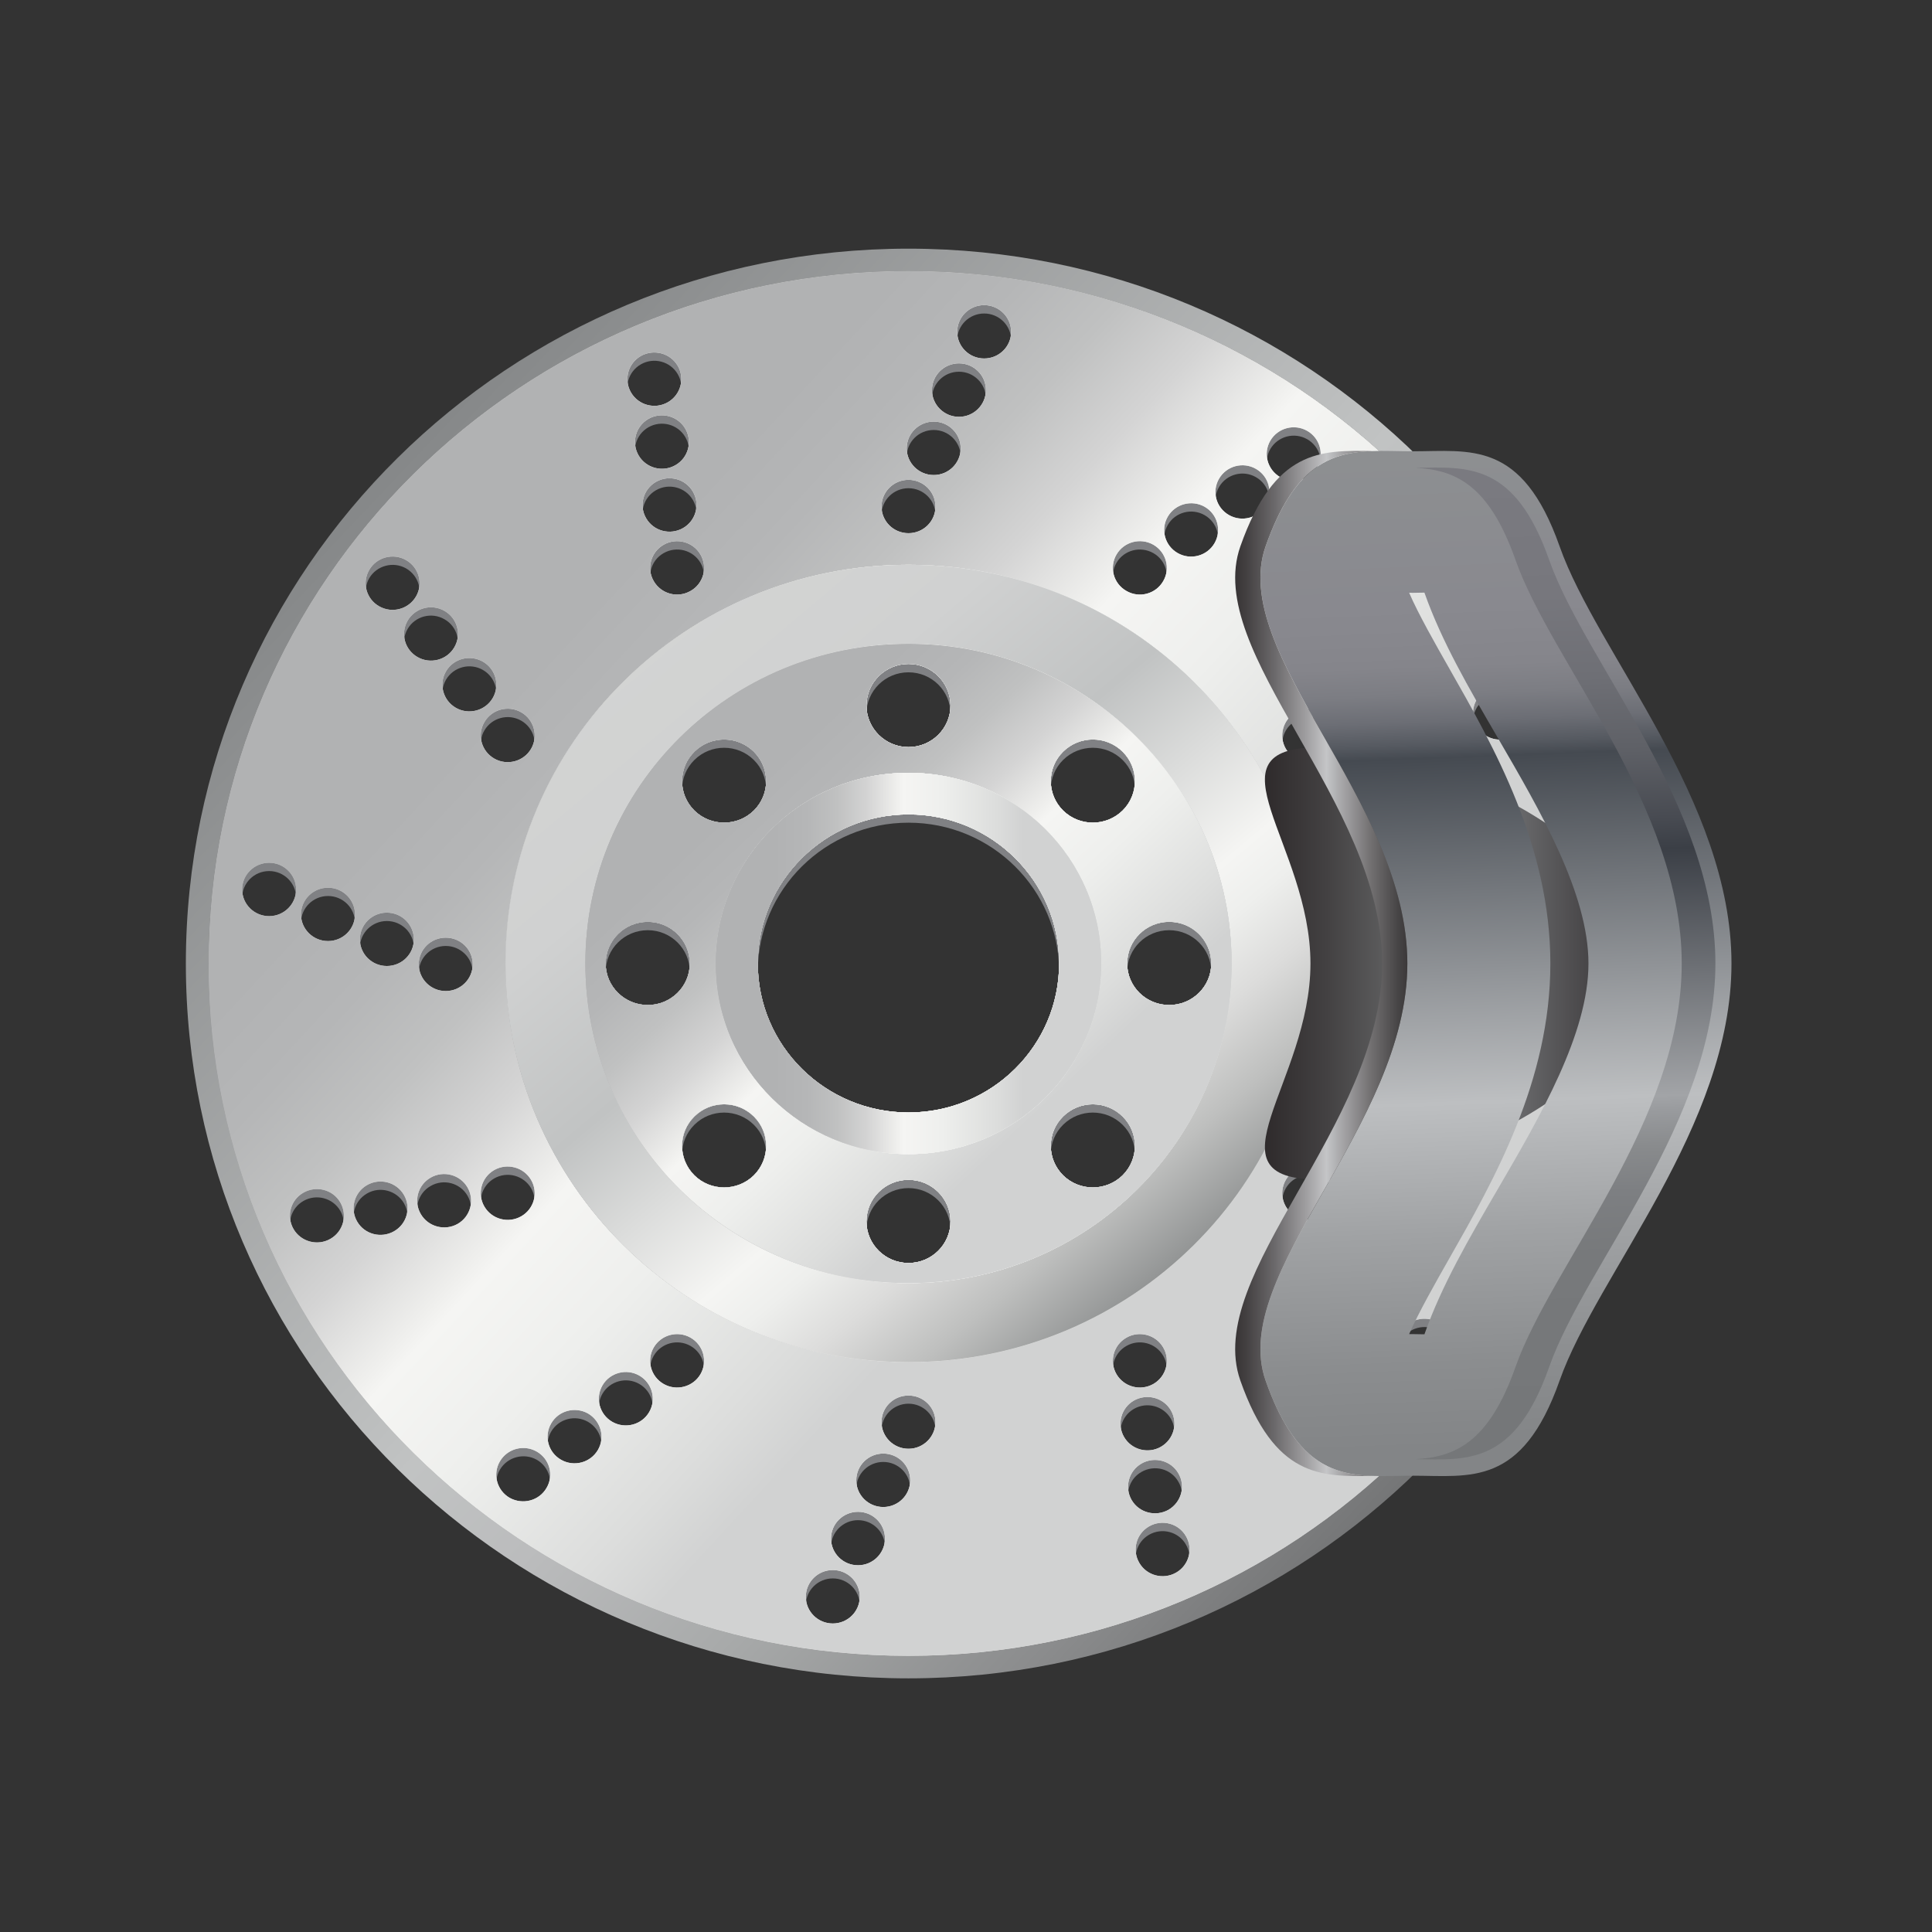 <?xml version="1.0" encoding="UTF-8"?>
<svg xmlns="http://www.w3.org/2000/svg" xmlns:xlink="http://www.w3.org/1999/xlink" height="100px" id="Layer_1" version="1.1" viewBox="0 0 100 100" width="100px" xml:space="preserve">
  <rect x="0" y="0" width="100" height="100" fill="#333333" stroke="none"/>
  <g>
    <g>
      <g>
        <g>
          <path d="M47.023,14.461c-20.009,0-36.224,16.048-36.224,35.838c0,19.796,16.215,35.839,36.224,35.839      c20.004,0,36.223-16.043,36.223-35.839C83.246,30.509,67.027,14.461,47.023,14.461z M73.65,36.522      c0.668-0.382,1.523-0.155,1.908,0.506s0.158,1.507-0.512,1.89c-0.668,0.377-1.521,0.154-1.906-0.506      C72.754,37.751,72.984,36.904,73.65,36.522z M70.359,36.915c0.668-0.382,1.52-0.155,1.908,0.501      c0.383,0.66,0.156,1.507-0.512,1.889s-1.521,0.154-1.904-0.506C69.461,38.139,69.691,37.297,70.359,36.915z M70.975,48.963      c0.771,0,1.395,0.619,1.395,1.383c0,0.759-0.623,1.379-1.395,1.379s-1.398-0.62-1.398-1.379      C69.576,49.582,70.203,48.963,70.975,48.963z M68.975,37.808c0.383,0.661,0.154,1.503-0.512,1.884      c-0.668,0.383-1.521,0.155-1.908-0.506c-0.383-0.655-0.156-1.502,0.514-1.884C67.732,36.92,68.59,37.146,68.975,37.808z       M65.752,23.241c0.389-0.661,1.24-0.888,1.91-0.506c0.666,0.382,0.895,1.224,0.512,1.884c-0.389,0.661-1.244,0.889-1.908,0.506      C65.598,24.743,65.367,23.902,65.752,23.241z M63.1,25.203c0.387-0.661,1.238-0.889,1.906-0.506      c0.67,0.381,0.896,1.229,0.512,1.889c-0.389,0.66-1.242,0.888-1.908,0.506C62.941,26.71,62.711,25.863,63.1,25.203z       M60.445,27.17c0.383-0.661,1.238-0.889,1.906-0.506c0.668,0.381,0.896,1.223,0.51,1.883c-0.385,0.661-1.238,0.889-1.906,0.506      C60.287,28.672,60.059,27.83,60.445,27.17z M57.789,29.131c0.387-0.66,1.238-0.883,1.91-0.501      c0.664,0.377,0.893,1.224,0.508,1.884c-0.385,0.661-1.238,0.889-1.906,0.506C57.633,30.639,57.402,29.797,57.789,29.131z       M50.941,16.227c0.768,0,1.395,0.619,1.395,1.378c0,0.764-0.627,1.384-1.395,1.384c-0.772,0-1.396-0.62-1.396-1.384      C49.544,16.846,50.168,16.227,50.941,16.227z M49.636,19.24c0.771,0,1.394,0.62,1.394,1.379c0,0.764-0.623,1.383-1.394,1.383      c-0.772,0-1.398-0.619-1.398-1.383C48.238,19.86,48.863,19.24,49.636,19.24z M48.329,22.256c0.771,0,1.396,0.619,1.396,1.377      c0,0.765-0.625,1.384-1.396,1.384c-0.771,0-1.398-0.619-1.398-1.384C46.931,22.875,47.558,22.256,48.329,22.256z M47.023,25.27      c0.77,0,1.396,0.619,1.396,1.379c0,0.764-0.626,1.383-1.396,1.383c-0.771,0-1.396-0.619-1.396-1.383      C45.627,25.889,46.251,25.27,47.023,25.27z M36.257,29.131c0.384,0.666,0.155,1.508-0.511,1.889      c-0.668,0.383-1.522,0.155-1.908-0.506c-0.384-0.66-0.156-1.507,0.512-1.884C35.016,28.248,35.871,28.471,36.257,29.131z       M35.863,25.879c0.387,0.66,0.157,1.502-0.51,1.884c-0.668,0.382-1.523,0.155-1.907-0.506c-0.387-0.661-0.158-1.502,0.51-1.884      C34.625,24.991,35.478,25.219,35.863,25.879z M35.47,22.621c0.386,0.661,0.158,1.503-0.51,1.885      c-0.667,0.382-1.521,0.154-1.906-0.506c-0.385-0.66-0.159-1.502,0.509-1.885C34.231,21.734,35.086,21.961,35.47,22.621z       M33.171,18.859c0.667-0.383,1.522-0.155,1.908,0.506c0.385,0.66,0.154,1.502-0.512,1.883c-0.668,0.383-1.522,0.155-1.906-0.506      C32.275,20.082,32.504,19.24,33.171,18.859z M26.978,37.302c0.668,0.382,0.896,1.229,0.512,1.884      c-0.386,0.661-1.241,0.889-1.907,0.506c-0.669-0.381-0.897-1.223-0.511-1.884S26.31,36.92,26.978,37.302z M24.993,34.675      c0.666,0.382,0.896,1.229,0.511,1.884c-0.387,0.666-1.242,0.888-1.908,0.506c-0.667-0.377-0.896-1.223-0.51-1.884      C23.471,34.52,24.324,34.293,24.993,34.675z M23.006,32.053c0.668,0.377,0.897,1.223,0.51,1.884      c-0.383,0.661-1.239,0.888-1.905,0.506c-0.668-0.382-0.896-1.229-0.512-1.89C21.483,31.893,22.339,31.665,23.006,32.053z       M19.113,29.926c0.386-0.656,1.24-0.883,1.906-0.506c0.669,0.387,0.898,1.229,0.512,1.889c-0.386,0.661-1.24,0.889-1.907,0.506      C18.957,31.434,18.728,30.586,19.113,29.926z M13.93,47.848c-0.772,0-1.396-0.619-1.396-1.379c0-0.764,0.624-1.383,1.396-1.383      c0.769,0,1.396,0.619,1.396,1.383C15.327,47.229,14.699,47.848,13.93,47.848z M17.102,64.552      c-0.667,0.382-1.522,0.154-1.908-0.506c-0.383-0.661-0.157-1.503,0.512-1.885c0.668-0.382,1.521-0.154,1.905,0.506      C17.998,63.328,17.769,64.169,17.102,64.552z M16.978,49.139c-0.771,0-1.398-0.615-1.398-1.379s0.626-1.383,1.398-1.383      c0.771,0,1.396,0.619,1.396,1.383S17.749,49.139,16.978,49.139z M20.395,64.164c-0.669,0.382-1.523,0.155-1.907-0.506      c-0.385-0.66-0.156-1.502,0.51-1.884c0.667-0.388,1.521-0.155,1.908,0.501C21.292,62.94,21.063,63.782,20.395,64.164z       M20.023,50.434c-0.77,0-1.395-0.619-1.395-1.378c0-0.765,0.625-1.384,1.395-1.384c0.772,0,1.398,0.619,1.398,1.384      C21.421,49.814,20.795,50.434,20.023,50.434z M23.687,63.777c-0.67,0.382-1.524,0.154-1.908-0.506      c-0.385-0.661-0.156-1.508,0.512-1.885c0.666-0.387,1.521-0.159,1.906,0.501C24.581,62.549,24.354,63.396,23.687,63.777z       M23.071,51.725c-0.772,0-1.396-0.62-1.396-1.379c0-0.764,0.625-1.383,1.396-1.383c0.771,0,1.396,0.619,1.396,1.383      C24.467,51.104,23.842,51.725,23.071,51.725z M25.071,62.884c-0.386-0.66-0.158-1.507,0.511-1.889      c0.667-0.382,1.521-0.155,1.907,0.506c0.384,0.66,0.157,1.502-0.512,1.884S25.457,63.54,25.071,62.884z M28.291,77.445      c-0.385,0.661-1.238,0.888-1.908,0.506c-0.666-0.382-0.895-1.218-0.508-1.879c0.386-0.66,1.239-0.888,1.907-0.516      C28.449,75.938,28.677,76.785,28.291,77.445z M30.947,75.484c-0.387,0.66-1.239,0.888-1.907,0.506      c-0.668-0.382-0.896-1.229-0.512-1.89c0.385-0.66,1.24-0.888,1.907-0.506S31.332,74.823,30.947,75.484z M33.601,73.522      c-0.384,0.661-1.24,0.888-1.908,0.506c-0.666-0.382-0.895-1.229-0.51-1.889c0.387-0.661,1.24-0.889,1.907-0.506      C33.757,72.016,33.986,72.862,33.601,73.522z M36.257,71.551c-0.386,0.661-1.241,0.888-1.908,0.506      c-0.667-0.382-0.896-1.224-0.512-1.884c0.386-0.661,1.24-0.888,1.908-0.506C36.412,70.049,36.641,70.89,36.257,71.551z       M43.105,84.466c-0.771,0-1.396-0.619-1.396-1.384c0-0.764,0.625-1.383,1.396-1.383c0.771,0,1.396,0.619,1.396,1.383      C44.501,83.847,43.876,84.466,43.105,84.466z M44.41,81.451c-0.771,0-1.396-0.619-1.396-1.384c0-0.764,0.625-1.383,1.396-1.383      s1.396,0.619,1.396,1.383C45.806,80.832,45.181,81.451,44.41,81.451z M45.717,78.437c-0.771,0-1.397-0.619-1.397-1.383      c0-0.765,0.626-1.384,1.397-1.384c0.772,0,1.396,0.619,1.396,1.384C47.113,77.817,46.489,78.437,45.717,78.437z M47.023,75.422      c-0.771,0-1.396-0.619-1.396-1.383c0-0.765,0.624-1.384,1.396-1.384c0.77,0,1.396,0.619,1.396,1.384      C48.419,74.803,47.793,75.422,47.023,75.422z M57.789,71.551c-0.387-0.661-0.156-1.502,0.512-1.884s1.521-0.155,1.906,0.506      c0.385,0.66,0.156,1.502-0.508,1.884C59.027,72.438,58.176,72.212,57.789,71.551z M58.182,74.813      c-0.385-0.661-0.156-1.508,0.512-1.89c0.666-0.382,1.521-0.155,1.908,0.506c0.383,0.661,0.154,1.507-0.514,1.89      C59.422,75.701,58.566,75.474,58.182,74.813z M58.574,78.065c-0.385-0.661-0.154-1.508,0.51-1.879      c0.668-0.383,1.525-0.166,1.908,0.506c0.387,0.65,0.156,1.507-0.512,1.879C59.814,78.953,58.959,78.726,58.574,78.065z       M60.875,81.833c-0.67,0.382-1.523,0.155-1.906-0.506c-0.387-0.66-0.16-1.507,0.508-1.889c0.672-0.383,1.523-0.155,1.906,0.506      C61.771,80.604,61.541,81.451,60.875,81.833z M47.023,70.932c-11.521,0-20.858-9.234-20.858-20.633      c0-11.396,9.338-20.637,20.858-20.637c11.52,0,20.858,9.24,20.858,20.637C67.881,61.697,58.543,70.932,47.023,70.932z       M67.068,63.385c-0.67-0.382-0.896-1.224-0.514-1.884c0.387-0.661,1.24-0.888,1.908-0.506c0.666,0.382,0.895,1.229,0.512,1.889      C68.59,63.54,67.732,63.767,67.068,63.385z M69.053,66.012c-0.668-0.376-0.896-1.229-0.51-1.884      c0.385-0.66,1.236-0.888,1.904-0.506c0.672,0.382,0.898,1.224,0.514,1.89C70.574,66.167,69.721,66.395,69.053,66.012z       M71.037,68.64c-0.666-0.382-0.893-1.224-0.51-1.884c0.385-0.666,1.24-0.889,1.906-0.506c0.67,0.376,0.896,1.223,0.51,1.884      C72.561,68.794,71.707,69.021,71.037,68.64z M74.932,70.761c-0.385,0.666-1.238,0.883-1.906,0.512      c-0.67-0.393-0.896-1.234-0.51-1.89c0.385-0.661,1.236-0.893,1.908-0.511C75.09,69.254,75.318,70.101,74.932,70.761z       M74.021,53.015c-0.771,0-1.396-0.614-1.396-1.378s0.625-1.384,1.396-1.384s1.396,0.62,1.396,1.384S74.793,53.015,74.021,53.015      z M77.068,54.311c-0.77,0-1.396-0.62-1.396-1.384s0.627-1.378,1.396-1.378c0.771,0,1.395,0.614,1.395,1.378      S77.84,54.311,77.068,54.311z M78.34,38.53c-0.67,0.377-1.523,0.149-1.908-0.511c-0.385-0.656-0.156-1.502,0.514-1.885      c0.666-0.381,1.518-0.154,1.904,0.506C79.238,37.302,79.006,38.144,78.34,38.53z M80.117,55.601      c-0.771,0-1.396-0.619-1.396-1.378c0-0.764,0.625-1.384,1.396-1.384c0.77,0,1.393,0.62,1.393,1.384      C81.51,54.981,80.887,55.601,80.117,55.601z" fill="#808184"></path>
          <path d="M47.023,33.756c-9.237,0-16.724,7.407-16.724,16.543c0,9.137,7.487,16.544,16.724,16.544      s16.723-7.407,16.723-16.544C63.746,41.163,56.26,33.756,47.023,33.756z M55.025,39.336c0.852-0.842,2.227-0.842,3.08,0      c0.85,0.842,0.85,2.204,0,3.045c-0.854,0.842-2.229,0.842-3.08,0C54.176,41.54,54.176,40.178,55.025,39.336z M47.023,34.799      c1.202,0,2.175,0.96,2.175,2.152c0,1.188-0.974,2.152-2.175,2.152s-2.176-0.965-2.176-2.152      C44.847,35.759,45.821,34.799,47.023,34.799z M35.941,39.336c0.849-0.842,2.227-0.842,3.078,0c0.849,0.842,0.849,2.204,0,3.045      c-0.851,0.842-2.229,0.842-3.078,0C35.09,41.54,35.09,40.178,35.941,39.336z M33.529,52.452c-1.203,0-2.179-0.966-2.179-2.153      c0-1.187,0.976-2.152,2.179-2.152c1.2,0,2.174,0.966,2.174,2.152C35.703,51.486,34.729,52.452,33.529,52.452z M39.019,61.264      c-0.851,0.841-2.229,0.841-3.078,0c-0.851-0.842-0.851-2.204,0-3.046c0.849-0.842,2.227-0.842,3.078,0      C39.868,59.06,39.868,60.422,39.019,61.264z M47.023,65.806c-1.202,0-2.176-0.965-2.176-2.152c0-1.192,0.975-2.158,2.176-2.158      s2.175,0.966,2.175,2.158C49.198,64.841,48.225,65.806,47.023,65.806z M47.023,60.169c-5.511,0-9.976-4.419-9.976-9.87      c0-5.45,4.465-9.869,9.976-9.869c5.508,0,9.975,4.419,9.975,9.869C56.998,55.75,52.531,60.169,47.023,60.169z M58.105,61.264      c-0.854,0.841-2.229,0.841-3.08,0c-0.85-0.842-0.85-2.204,0-3.046c0.852-0.842,2.227-0.842,3.08,0      C58.955,59.06,58.955,60.422,58.105,61.264z M60.518,52.452c-1.203,0-2.176-0.966-2.176-2.153c0-1.187,0.973-2.152,2.176-2.152      c1.201,0,2.176,0.966,2.176,2.152C62.693,51.486,61.719,52.452,60.518,52.452z" fill="#808184"></path>
          <path d="M47.023,40.43c-5.511,0-9.976,4.419-9.976,9.869c0,5.451,4.465,9.87,9.976,9.87      c5.508,0,9.975-4.419,9.975-9.87C56.998,44.849,52.531,40.43,47.023,40.43z M47.023,58.017c-4.308,0-7.799-3.459-7.799-7.718      c0-4.258,3.491-7.717,7.799-7.717c4.307,0,7.797,3.459,7.797,7.717C54.82,54.558,51.33,58.017,47.023,58.017z" fill="#808184"></path>
        </g>
        <linearGradient gradientUnits="userSpaceOnUse" id="SVGID_1_" x1="19.477" x2="74.92" y1="23.832" y2="76.243">
          <stop offset="0.006" style="stop-color:#858788"></stop>
          <stop offset="0.486" style="stop-color:#C1C3C3"></stop>
          <stop offset="0.584" style="stop-color:#BBBCBD"></stop>
          <stop offset="0.723" style="stop-color:#A8AAAA"></stop>
          <stop offset="0.884" style="stop-color:#8B8C8D"></stop>
          <stop offset="1" style="stop-color:#717273"></stop>
        </linearGradient>
        <path d="M47.023,12.871c-20.659,0-37.403,16.559-37.403,37c0,20.436,16.744,37,37.403,37     c20.655,0,37.401-16.564,37.401-37C84.424,29.43,67.678,12.871,47.023,12.871z M47.023,85.704     c-20.009,0-36.224-16.043-36.224-35.833c0-19.796,16.215-35.839,36.224-35.839c20.004,0,36.223,16.043,36.223,35.839     C83.246,69.661,67.027,85.704,47.023,85.704z" fill="url(#SVGID_1_)"></path>
        <linearGradient gradientUnits="userSpaceOnUse" id="SVGID_2_" x1="9.618" x2="84.419" y1="49.868" y2="49.868">
          <stop offset="0" style="stop-color:#B1B2B3"></stop>
          <stop offset="0.114" style="stop-color:#CBCBCB"></stop>
          <stop offset="0.25" style="stop-color:#E2E2E1"></stop>
          <stop offset="0.377" style="stop-color:#F0F0EE"></stop>
          <stop offset="0.486" style="stop-color:#F5F5F3"></stop>
          <stop offset="0.587" style="stop-color:#EEEFED"></stop>
          <stop offset="0.73" style="stop-color:#DCDDDC"></stop>
          <stop offset="0.797" style="stop-color:#D1D2D2"></stop>
        </linearGradient>
        <path d="M47.023,14.032c-20.009,0-36.224,16.043-36.224,35.839c0,19.79,16.215,35.833,36.224,35.833     c20.004,0,36.223-16.043,36.223-35.833C83.246,30.075,67.027,14.032,47.023,14.032z M73.65,36.094     c0.668-0.382,1.523-0.154,1.908,0.506c0.385,0.661,0.158,1.502-0.512,1.885c-0.668,0.382-1.521,0.154-1.906-0.506     C72.754,37.317,72.984,36.477,73.65,36.094z M70.359,36.481c0.668-0.382,1.52-0.155,1.908,0.506     c0.383,0.661,0.156,1.507-0.512,1.89c-0.668,0.376-1.521,0.154-1.904-0.512C69.461,37.71,69.691,36.863,70.359,36.481z      M70.975,48.534c0.771,0,1.395,0.614,1.395,1.378s-0.623,1.384-1.395,1.384s-1.398-0.62-1.398-1.384S70.203,48.534,70.975,48.534     z M68.975,37.374c0.383,0.661,0.154,1.507-0.512,1.89c-0.668,0.382-1.521,0.154-1.908-0.506c-0.383-0.661-0.156-1.508,0.514-1.89     C67.732,36.486,68.59,36.713,68.975,37.374z M65.752,22.808c0.389-0.661,1.24-0.888,1.91-0.506     c0.666,0.382,0.895,1.229,0.512,1.89c-0.389,0.66-1.244,0.887-1.908,0.506C65.598,24.314,65.367,23.469,65.752,22.808z      M63.1,24.774c0.387-0.661,1.238-0.888,1.906-0.506c0.67,0.382,0.896,1.224,0.512,1.884c-0.389,0.66-1.242,0.888-1.908,0.506     C62.941,26.276,62.711,25.436,63.1,24.774z M60.445,26.74c0.383-0.66,1.238-0.887,1.906-0.51c0.668,0.381,0.896,1.229,0.51,1.889     c-0.385,0.66-1.238,0.888-1.906,0.506S60.059,27.396,60.445,26.74z M57.789,28.702c0.387-0.661,1.238-0.888,1.91-0.506     c0.664,0.382,0.893,1.229,0.508,1.884c-0.385,0.666-1.238,0.894-1.906,0.506C57.633,30.209,57.402,29.363,57.789,28.702z      M50.941,15.793c0.768,0,1.395,0.619,1.395,1.383s-0.627,1.379-1.395,1.379c-0.772,0-1.396-0.615-1.396-1.379     S50.168,15.793,50.941,15.793z M49.636,18.807c0.771,0,1.394,0.62,1.394,1.384c0,0.759-0.623,1.384-1.394,1.384     c-0.772,0-1.398-0.625-1.398-1.384C48.238,19.427,48.863,18.807,49.636,18.807z M48.329,21.822c0.771,0,1.396,0.619,1.396,1.383     s-0.625,1.383-1.396,1.383c-0.771,0-1.398-0.619-1.398-1.383S47.558,21.822,48.329,21.822z M47.023,24.836     c0.77,0,1.396,0.619,1.396,1.384c0,0.764-0.626,1.378-1.396,1.378c-0.771,0-1.396-0.614-1.396-1.378     C45.627,25.455,46.251,24.836,47.023,24.836z M36.257,28.702c0.384,0.661,0.155,1.507-0.511,1.884     c-0.668,0.388-1.522,0.16-1.908-0.506c-0.384-0.655-0.156-1.502,0.512-1.884C35.016,27.814,35.871,28.041,36.257,28.702z      M35.863,25.445c0.387,0.66,0.157,1.508-0.51,1.889c-0.668,0.383-1.523,0.155-1.907-0.506c-0.387-0.66-0.158-1.507,0.51-1.889     C34.625,24.558,35.478,24.785,35.863,25.445z M35.47,22.188c0.386,0.661,0.158,1.508-0.51,1.89     c-0.667,0.382-1.521,0.155-1.906-0.506c-0.385-0.661-0.159-1.507,0.509-1.89C34.231,21.301,35.086,21.527,35.47,22.188z      M33.171,18.426c0.667-0.377,1.522-0.15,1.908,0.506c0.385,0.66,0.154,1.507-0.512,1.889c-0.668,0.382-1.522,0.154-1.906-0.506     C32.275,19.654,32.504,18.807,33.171,18.426z M26.978,36.868c0.668,0.382,0.896,1.229,0.512,1.89     c-0.386,0.66-1.241,0.888-1.907,0.506c-0.669-0.383-0.897-1.229-0.511-1.89S26.31,36.486,26.978,36.868z M24.993,34.246     c0.666,0.377,0.896,1.224,0.511,1.885c-0.387,0.66-1.242,0.887-1.908,0.506c-0.667-0.383-0.896-1.229-0.51-1.89     C23.471,34.086,24.324,33.864,24.993,34.246z M23.006,31.619c0.668,0.382,0.897,1.223,0.51,1.884     c-0.383,0.661-1.239,0.888-1.905,0.506c-0.668-0.382-0.896-1.224-0.512-1.884C21.483,31.464,22.339,31.236,23.006,31.619z      M19.113,29.497c0.386-0.661,1.24-0.888,1.906-0.506c0.669,0.382,0.898,1.229,0.512,1.884c-0.386,0.661-1.24,0.889-1.907,0.506     C18.957,31.004,18.728,30.158,19.113,29.497z M13.93,47.419c-0.772,0-1.396-0.619-1.396-1.384c0-0.758,0.624-1.377,1.396-1.377     c0.769,0,1.396,0.619,1.396,1.377C15.327,46.8,14.699,47.419,13.93,47.419z M17.102,64.123c-0.667,0.382-1.522,0.154-1.908-0.506     c-0.383-0.661-0.157-1.508,0.512-1.884c0.668-0.383,1.521-0.16,1.905,0.5C17.998,62.895,17.769,63.741,17.102,64.123z      M16.978,48.709c-0.771,0-1.398-0.619-1.398-1.377c0-0.765,0.626-1.384,1.398-1.384c0.771,0,1.396,0.619,1.396,1.384     C18.373,48.09,17.749,48.709,16.978,48.709z M20.395,63.73c-0.669,0.382-1.523,0.16-1.907-0.501     c-0.385-0.66-0.156-1.507,0.51-1.889c0.667-0.382,1.521-0.155,1.908,0.506C21.292,62.507,21.063,63.349,20.395,63.73z M20.023,50     c-0.77,0-1.395-0.614-1.395-1.378c0-0.765,0.625-1.384,1.395-1.384c0.772,0,1.398,0.619,1.398,1.384     C21.421,49.386,20.795,50,20.023,50z M23.687,63.349c-0.67,0.377-1.524,0.149-1.908-0.511c-0.385-0.661-0.156-1.502,0.512-1.885     c0.666-0.382,1.521-0.154,1.906,0.506C24.581,62.12,24.354,62.967,23.687,63.349z M23.071,51.296     c-0.772,0-1.396-0.62-1.396-1.384s0.625-1.378,1.396-1.378c0.771,0,1.396,0.614,1.396,1.378S23.842,51.296,23.071,51.296z      M25.071,62.45c-0.386-0.66-0.158-1.507,0.511-1.889c0.667-0.377,1.521-0.15,1.907,0.511c0.384,0.661,0.157,1.502-0.512,1.884     S25.457,63.111,25.071,62.45z M28.291,77.012c-0.385,0.671-1.238,0.888-1.908,0.517c-0.666-0.382-0.895-1.229-0.508-1.89     c0.386-0.66,1.239-0.888,1.907-0.506S28.677,76.361,28.291,77.012z M30.947,75.051c-0.387,0.66-1.239,0.888-1.907,0.506     c-0.668-0.382-0.896-1.219-0.512-1.879c0.385-0.671,1.24-0.888,1.907-0.517C31.103,73.554,31.332,74.39,30.947,75.051z      M33.601,73.089c-0.384,0.661-1.24,0.888-1.908,0.506c-0.666-0.382-0.895-1.229-0.51-1.889c0.387-0.661,1.24-0.889,1.907-0.506     C33.757,71.582,33.986,72.429,33.601,73.089z M36.257,71.128c-0.386,0.66-1.241,0.888-1.908,0.506     c-0.667-0.383-0.896-1.229-0.512-1.89c0.386-0.661,1.24-0.888,1.908-0.506C36.412,69.62,36.641,70.462,36.257,71.128z      M43.105,84.032c-0.771,0-1.396-0.619-1.396-1.384c0-0.764,0.625-1.383,1.396-1.383c0.771,0,1.396,0.619,1.396,1.383     C44.501,83.413,43.876,84.032,43.105,84.032z M44.41,81.018c-0.771,0-1.396-0.619-1.396-1.384c0-0.764,0.625-1.383,1.396-1.383     s1.396,0.619,1.396,1.383C45.806,80.398,45.181,81.018,44.41,81.018z M45.717,78.003c-0.771,0-1.397-0.619-1.397-1.383     c0-0.765,0.626-1.384,1.397-1.384c0.772,0,1.396,0.619,1.396,1.384C47.113,77.384,46.489,78.003,45.717,78.003z M47.023,74.988     c-0.771,0-1.396-0.619-1.396-1.383c0-0.765,0.624-1.373,1.396-1.373c0.77,0,1.396,0.608,1.396,1.373     C48.419,74.369,47.793,74.988,47.023,74.988z M57.789,71.128c-0.387-0.666-0.156-1.508,0.512-1.89s1.521-0.155,1.906,0.506     s0.156,1.507-0.508,1.89C59.027,72.016,58.176,71.788,57.789,71.128z M58.182,74.38c-0.385-0.661-0.156-1.508,0.512-1.89     c0.666-0.372,1.521-0.155,1.908,0.506c0.383,0.661,0.154,1.507-0.514,1.89C59.422,75.268,58.566,75.04,58.182,74.38z      M58.574,77.642c-0.385-0.66-0.154-1.507,0.51-1.889c0.668-0.383,1.525-0.155,1.908,0.506c0.387,0.66,0.156,1.496-0.512,1.889     C59.814,78.52,58.959,78.303,58.574,77.642z M60.875,81.399c-0.67,0.382-1.523,0.155-1.906-0.506     c-0.387-0.66-0.16-1.507,0.508-1.889c0.672-0.383,1.523-0.155,1.906,0.506C61.771,80.171,61.541,81.018,60.875,81.399z      M47.023,70.503c-11.521,0-20.858-9.239-20.858-20.632c0-11.397,9.338-20.637,20.858-20.637c11.52,0,20.858,9.239,20.858,20.637     C67.881,61.264,58.543,70.503,47.023,70.503z M67.068,62.956c-0.67-0.382-0.896-1.223-0.514-1.884     c0.387-0.661,1.24-0.888,1.908-0.511c0.666,0.382,0.895,1.229,0.512,1.889C68.59,63.111,67.732,63.338,67.068,62.956z      M69.053,65.584c-0.668-0.382-0.896-1.229-0.51-1.89c0.385-0.66,1.236-0.888,1.904-0.506c0.672,0.382,0.898,1.229,0.514,1.89     C70.574,65.738,69.721,65.966,69.053,65.584z M71.037,68.211c-0.666-0.382-0.893-1.229-0.51-1.889     c0.385-0.661,1.24-0.889,1.906-0.506c0.67,0.382,0.896,1.229,0.51,1.889C72.561,68.366,71.707,68.588,71.037,68.211z      M74.932,70.333c-0.385,0.66-1.238,0.888-1.906,0.5c-0.67-0.382-0.896-1.223-0.51-1.884c0.385-0.661,1.236-0.888,1.908-0.506     C75.09,68.825,75.318,69.667,74.932,70.333z M74.021,52.586c-0.771,0-1.396-0.619-1.396-1.378c0-0.765,0.625-1.384,1.396-1.384     s1.396,0.619,1.396,1.384C75.418,51.967,74.793,52.586,74.021,52.586z M77.068,53.882c-0.77,0-1.396-0.619-1.396-1.384     c0-0.764,0.627-1.383,1.396-1.383c0.771,0,1.395,0.619,1.395,1.383C78.463,53.263,77.84,53.882,77.068,53.882z M78.34,38.097     c-0.67,0.382-1.523,0.155-1.908-0.506s-0.156-1.502,0.514-1.884c0.666-0.382,1.518-0.16,1.904,0.506     C79.238,36.873,79.006,37.715,78.34,38.097z M80.117,55.172c-0.771,0-1.396-0.619-1.396-1.383s0.625-1.378,1.396-1.378     c0.77,0,1.393,0.614,1.393,1.378S80.887,55.172,80.117,55.172z" fill="url(#SVGID_2_)"></path>
        <linearGradient gradientUnits="userSpaceOnUse" id="SVGID_3_" x1="22.295" x2="65.397" y1="27.006" y2="66.859">
          <stop offset="0.152" style="stop-color:#B1B2B3"></stop>
          <stop offset="0.235" style="stop-color:#B5B6B7"></stop>
          <stop offset="0.315" style="stop-color:#C0C1C1"></stop>
          <stop offset="0.394" style="stop-color:#D4D4D4"></stop>
          <stop offset="0.47" style="stop-color:#EFEFED"></stop>
          <stop offset="0.486" style="stop-color:#F5F5F3"></stop>
          <stop offset="0.587" style="stop-color:#EEEFED"></stop>
          <stop offset="0.73" style="stop-color:#DCDDDC"></stop>
          <stop offset="0.797" style="stop-color:#D1D2D2"></stop>
        </linearGradient>
        <path d="M47.023,14.032c-20.009,0-36.224,16.043-36.224,35.839c0,19.79,16.215,35.833,36.224,35.833     c20.004,0,36.223-16.043,36.223-35.833C83.246,30.075,67.027,14.032,47.023,14.032z M73.65,36.094     c0.668-0.382,1.523-0.154,1.908,0.506c0.385,0.661,0.158,1.502-0.512,1.885c-0.668,0.382-1.521,0.154-1.906-0.506     C72.754,37.317,72.984,36.477,73.65,36.094z M70.359,36.481c0.668-0.382,1.52-0.155,1.908,0.506     c0.383,0.661,0.156,1.507-0.512,1.89c-0.668,0.376-1.521,0.154-1.904-0.512C69.461,37.71,69.691,36.863,70.359,36.481z      M70.975,48.534c0.771,0,1.395,0.614,1.395,1.378s-0.623,1.384-1.395,1.384s-1.398-0.62-1.398-1.384S70.203,48.534,70.975,48.534     z M68.975,37.374c0.383,0.661,0.154,1.507-0.512,1.89c-0.668,0.382-1.521,0.154-1.908-0.506c-0.383-0.661-0.156-1.508,0.514-1.89     C67.732,36.486,68.59,36.713,68.975,37.374z M65.752,22.808c0.389-0.661,1.24-0.888,1.91-0.506     c0.666,0.382,0.895,1.229,0.512,1.89c-0.389,0.66-1.244,0.887-1.908,0.506C65.598,24.314,65.367,23.469,65.752,22.808z      M63.1,24.774c0.387-0.661,1.238-0.888,1.906-0.506c0.67,0.382,0.896,1.224,0.512,1.884c-0.389,0.66-1.242,0.888-1.908,0.506     C62.941,26.276,62.711,25.436,63.1,24.774z M60.445,26.74c0.383-0.66,1.238-0.887,1.906-0.51c0.668,0.381,0.896,1.229,0.51,1.889     c-0.385,0.66-1.238,0.888-1.906,0.506S60.059,27.396,60.445,26.74z M57.789,28.702c0.387-0.661,1.238-0.888,1.91-0.506     c0.664,0.382,0.893,1.229,0.508,1.884c-0.385,0.666-1.238,0.894-1.906,0.506C57.633,30.209,57.402,29.363,57.789,28.702z      M50.941,15.793c0.768,0,1.395,0.619,1.395,1.383s-0.627,1.379-1.395,1.379c-0.772,0-1.396-0.615-1.396-1.379     S50.168,15.793,50.941,15.793z M49.636,18.807c0.771,0,1.394,0.62,1.394,1.384c0,0.759-0.623,1.384-1.394,1.384     c-0.772,0-1.398-0.625-1.398-1.384C48.238,19.427,48.863,18.807,49.636,18.807z M48.329,21.822c0.771,0,1.396,0.619,1.396,1.383     s-0.625,1.383-1.396,1.383c-0.771,0-1.398-0.619-1.398-1.383S47.558,21.822,48.329,21.822z M47.023,24.836     c0.77,0,1.396,0.619,1.396,1.384c0,0.764-0.626,1.378-1.396,1.378c-0.771,0-1.396-0.614-1.396-1.378     C45.627,25.455,46.251,24.836,47.023,24.836z M36.257,28.702c0.384,0.661,0.155,1.507-0.511,1.884     c-0.668,0.388-1.522,0.16-1.908-0.506c-0.384-0.655-0.156-1.502,0.512-1.884C35.016,27.814,35.871,28.041,36.257,28.702z      M35.863,25.445c0.387,0.66,0.157,1.508-0.51,1.889c-0.668,0.383-1.523,0.155-1.907-0.506c-0.387-0.66-0.158-1.507,0.51-1.889     C34.625,24.558,35.478,24.785,35.863,25.445z M35.47,22.188c0.386,0.661,0.158,1.508-0.51,1.89     c-0.667,0.382-1.521,0.155-1.906-0.506c-0.385-0.661-0.159-1.507,0.509-1.89C34.231,21.301,35.086,21.527,35.47,22.188z      M33.171,18.426c0.667-0.377,1.522-0.15,1.908,0.506c0.385,0.66,0.154,1.507-0.512,1.889c-0.668,0.382-1.522,0.154-1.906-0.506     C32.275,19.654,32.504,18.807,33.171,18.426z M26.978,36.868c0.668,0.382,0.896,1.229,0.512,1.89     c-0.386,0.66-1.241,0.888-1.907,0.506c-0.669-0.383-0.897-1.229-0.511-1.89S26.31,36.486,26.978,36.868z M24.993,34.246     c0.666,0.377,0.896,1.224,0.511,1.885c-0.387,0.66-1.242,0.887-1.908,0.506c-0.667-0.383-0.896-1.229-0.51-1.89     C23.471,34.086,24.324,33.864,24.993,34.246z M23.006,31.619c0.668,0.382,0.897,1.223,0.51,1.884     c-0.383,0.661-1.239,0.888-1.905,0.506c-0.668-0.382-0.896-1.224-0.512-1.884C21.483,31.464,22.339,31.236,23.006,31.619z      M19.113,29.497c0.386-0.661,1.24-0.888,1.906-0.506c0.669,0.382,0.898,1.229,0.512,1.884c-0.386,0.661-1.24,0.889-1.907,0.506     C18.957,31.004,18.728,30.158,19.113,29.497z M13.93,47.419c-0.772,0-1.396-0.619-1.396-1.384c0-0.758,0.624-1.377,1.396-1.377     c0.769,0,1.396,0.619,1.396,1.377C15.327,46.8,14.699,47.419,13.93,47.419z M17.102,64.123c-0.667,0.382-1.522,0.154-1.908-0.506     c-0.383-0.661-0.157-1.508,0.512-1.884c0.668-0.383,1.521-0.16,1.905,0.5C17.998,62.895,17.769,63.741,17.102,64.123z      M16.978,48.709c-0.771,0-1.398-0.619-1.398-1.377c0-0.765,0.626-1.384,1.398-1.384c0.771,0,1.396,0.619,1.396,1.384     C18.373,48.09,17.749,48.709,16.978,48.709z M20.395,63.73c-0.669,0.382-1.523,0.16-1.907-0.501     c-0.385-0.66-0.156-1.507,0.51-1.889c0.667-0.382,1.521-0.155,1.908,0.506C21.292,62.507,21.063,63.349,20.395,63.73z M20.023,50     c-0.77,0-1.395-0.614-1.395-1.378c0-0.765,0.625-1.384,1.395-1.384c0.772,0,1.398,0.619,1.398,1.384     C21.421,49.386,20.795,50,20.023,50z M23.687,63.349c-0.67,0.377-1.524,0.149-1.908-0.511c-0.385-0.661-0.156-1.502,0.512-1.885     c0.666-0.382,1.521-0.154,1.906,0.506C24.581,62.12,24.354,62.967,23.687,63.349z M23.071,51.296     c-0.772,0-1.396-0.62-1.396-1.384s0.625-1.378,1.396-1.378c0.771,0,1.396,0.614,1.396,1.378S23.842,51.296,23.071,51.296z      M25.071,62.45c-0.386-0.66-0.158-1.507,0.511-1.889c0.667-0.377,1.521-0.15,1.907,0.511c0.384,0.661,0.157,1.502-0.512,1.884     S25.457,63.111,25.071,62.45z M28.291,77.012c-0.385,0.671-1.238,0.888-1.908,0.517c-0.666-0.382-0.895-1.229-0.508-1.89     c0.386-0.66,1.239-0.888,1.907-0.506S28.677,76.361,28.291,77.012z M30.947,75.051c-0.387,0.66-1.239,0.888-1.907,0.506     c-0.668-0.382-0.896-1.219-0.512-1.879c0.385-0.671,1.24-0.888,1.907-0.517C31.103,73.554,31.332,74.39,30.947,75.051z      M33.601,73.089c-0.384,0.661-1.24,0.888-1.908,0.506c-0.666-0.382-0.895-1.229-0.51-1.889c0.387-0.661,1.24-0.889,1.907-0.506     C33.757,71.582,33.986,72.429,33.601,73.089z M36.257,71.128c-0.386,0.66-1.241,0.888-1.908,0.506     c-0.667-0.383-0.896-1.229-0.512-1.89c0.386-0.661,1.24-0.888,1.908-0.506C36.412,69.62,36.641,70.462,36.257,71.128z      M43.105,84.032c-0.771,0-1.396-0.619-1.396-1.384c0-0.764,0.625-1.383,1.396-1.383c0.771,0,1.396,0.619,1.396,1.383     C44.501,83.413,43.876,84.032,43.105,84.032z M44.41,81.018c-0.771,0-1.396-0.619-1.396-1.384c0-0.764,0.625-1.383,1.396-1.383     s1.396,0.619,1.396,1.383C45.806,80.398,45.181,81.018,44.41,81.018z M45.717,78.003c-0.771,0-1.397-0.619-1.397-1.383     c0-0.765,0.626-1.384,1.397-1.384c0.772,0,1.396,0.619,1.396,1.384C47.113,77.384,46.489,78.003,45.717,78.003z M47.023,74.988     c-0.771,0-1.396-0.619-1.396-1.383c0-0.765,0.624-1.373,1.396-1.373c0.77,0,1.396,0.608,1.396,1.373     C48.419,74.369,47.793,74.988,47.023,74.988z M57.789,71.128c-0.387-0.666-0.156-1.508,0.512-1.89s1.521-0.155,1.906,0.506     s0.156,1.507-0.508,1.89C59.027,72.016,58.176,71.788,57.789,71.128z M58.182,74.38c-0.385-0.661-0.156-1.508,0.512-1.89     c0.666-0.372,1.521-0.155,1.908,0.506c0.383,0.661,0.154,1.507-0.514,1.89C59.422,75.268,58.566,75.04,58.182,74.38z      M58.574,77.642c-0.385-0.66-0.154-1.507,0.51-1.889c0.668-0.383,1.525-0.155,1.908,0.506c0.387,0.66,0.156,1.496-0.512,1.889     C59.814,78.52,58.959,78.303,58.574,77.642z M60.875,81.399c-0.67,0.382-1.523,0.155-1.906-0.506     c-0.387-0.66-0.16-1.507,0.508-1.889c0.672-0.383,1.523-0.155,1.906,0.506C61.771,80.171,61.541,81.018,60.875,81.399z      M47.023,70.503c-11.521,0-20.858-9.239-20.858-20.632c0-11.397,9.338-20.637,20.858-20.637c11.52,0,20.858,9.239,20.858,20.637     C67.881,61.264,58.543,70.503,47.023,70.503z M67.068,62.956c-0.67-0.382-0.896-1.223-0.514-1.884     c0.387-0.661,1.24-0.888,1.908-0.511c0.666,0.382,0.895,1.229,0.512,1.889C68.59,63.111,67.732,63.338,67.068,62.956z      M69.053,65.584c-0.668-0.382-0.896-1.229-0.51-1.89c0.385-0.66,1.236-0.888,1.904-0.506c0.672,0.382,0.898,1.229,0.514,1.89     C70.574,65.738,69.721,65.966,69.053,65.584z M71.037,68.211c-0.666-0.382-0.893-1.229-0.51-1.889     c0.385-0.661,1.24-0.889,1.906-0.506c0.67,0.382,0.896,1.229,0.51,1.889C72.561,68.366,71.707,68.588,71.037,68.211z      M74.932,70.333c-0.385,0.66-1.238,0.888-1.906,0.5c-0.67-0.382-0.896-1.223-0.51-1.884c0.385-0.661,1.236-0.888,1.908-0.506     C75.09,68.825,75.318,69.667,74.932,70.333z M74.021,52.586c-0.771,0-1.396-0.619-1.396-1.378c0-0.765,0.625-1.384,1.396-1.384     s1.396,0.619,1.396,1.384C75.418,51.967,74.793,52.586,74.021,52.586z M77.068,53.882c-0.77,0-1.396-0.619-1.396-1.384     c0-0.764,0.627-1.383,1.396-1.383c0.771,0,1.395,0.619,1.395,1.383C78.463,53.263,77.84,53.882,77.068,53.882z M78.34,38.097     c-0.67,0.382-1.523,0.155-1.908-0.506s-0.156-1.502,0.514-1.884c0.666-0.382,1.518-0.16,1.904,0.506     C79.238,36.873,79.006,37.715,78.34,38.097z M80.117,55.172c-0.771,0-1.396-0.619-1.396-1.383s0.625-1.378,1.396-1.378     c0.77,0,1.393,0.614,1.393,1.378S80.887,55.172,80.117,55.172z" fill="url(#SVGID_3_)"></path>
        <linearGradient gradientUnits="userSpaceOnUse" id="SVGID_4_" x1="9.624" x2="84.425" y1="49.869" y2="49.869">
          <stop offset="0" style="stop-color:#B1B2B3"></stop>
          <stop offset="0.114" style="stop-color:#CBCBCB"></stop>
          <stop offset="0.25" style="stop-color:#E2E2E1"></stop>
          <stop offset="0.377" style="stop-color:#F0F0EE"></stop>
          <stop offset="0.486" style="stop-color:#F5F5F3"></stop>
          <stop offset="0.587" style="stop-color:#EEEFED"></stop>
          <stop offset="0.73" style="stop-color:#DCDDDC"></stop>
          <stop offset="0.797" style="stop-color:#D1D2D2"></stop>
        </linearGradient>
        <path d="M47.023,29.234c-11.521,0-20.858,9.239-20.858,20.637c0,11.393,9.338,20.632,20.858,20.632     c11.52,0,20.858-9.239,20.858-20.632C67.881,38.474,58.543,29.234,47.023,29.234z M47.023,66.415     c-9.237,0-16.724-7.407-16.724-16.544c0-9.142,7.487-16.549,16.724-16.549s16.723,7.407,16.723,16.549     C63.746,59.008,56.26,66.415,47.023,66.415z" fill="url(#SVGID_4_)"></path>
        <linearGradient gradientUnits="userSpaceOnUse" id="SVGID_5_" x1="10.8" x2="83.245" y1="49.869" y2="49.869">
          <stop offset="0.152" style="stop-color:#B1B2B3"></stop>
          <stop offset="0.235" style="stop-color:#B5B6B7"></stop>
          <stop offset="0.315" style="stop-color:#C0C1C1"></stop>
          <stop offset="0.394" style="stop-color:#D4D4D4"></stop>
          <stop offset="0.47" style="stop-color:#EFEFED"></stop>
          <stop offset="0.486" style="stop-color:#F5F5F3"></stop>
          <stop offset="0.587" style="stop-color:#EEEFED"></stop>
          <stop offset="0.73" style="stop-color:#DCDDDC"></stop>
          <stop offset="0.797" style="stop-color:#D1D2D2"></stop>
        </linearGradient>
        <path d="M47.023,29.234c-11.521,0-20.858,9.239-20.858,20.637c0,11.393,9.338,20.632,20.858,20.632     c11.52,0,20.858-9.239,20.858-20.632C67.881,38.474,58.543,29.234,47.023,29.234z M47.023,66.415     c-9.237,0-16.724-7.407-16.724-16.544c0-9.142,7.487-16.549,16.724-16.549s16.723,7.407,16.723,16.549     C63.746,59.008,56.26,66.415,47.023,66.415z" fill="url(#SVGID_5_)"></path>
        <linearGradient gradientUnits="userSpaceOnUse" id="SVGID_6_" x1="32.764" x2="61.314" y1="32.909" y2="66.867">
          <stop offset="0.006" style="stop-color:#D3D4D3"></stop>
          <stop offset="0.208" style="stop-color:#D0D1D1"></stop>
          <stop offset="0.405" style="stop-color:#C1C3C3"></stop>
          <stop offset="0.646" style="stop-color:#F5F5F3"></stop>
          <stop offset="0.7" style="stop-color:#EEEFED"></stop>
          <stop offset="0.776" style="stop-color:#DCDCDB"></stop>
          <stop offset="0.866" style="stop-color:#BEBFBE"></stop>
          <stop offset="0.964" style="stop-color:#949696"></stop>
          <stop offset="1" style="stop-color:#838586"></stop>
        </linearGradient>
        <path d="M47.023,29.234c-11.521,0-20.858,9.239-20.858,20.637c0,11.393,9.338,20.632,20.858,20.632     c11.52,0,20.858-9.239,20.858-20.632C67.881,38.474,58.543,29.234,47.023,29.234z M47.023,66.415     c-9.237,0-16.724-7.407-16.724-16.544c0-9.142,7.487-16.549,16.724-16.549s16.723,7.407,16.723,16.549     C63.746,59.008,56.26,66.415,47.023,66.415z" fill="url(#SVGID_6_)"></path>
        <linearGradient gradientUnits="userSpaceOnUse" id="SVGID_7_" x1="9.619" x2="84.424" y1="49.869" y2="49.869">
          <stop offset="0" style="stop-color:#B1B2B3"></stop>
          <stop offset="0.114" style="stop-color:#CBCBCB"></stop>
          <stop offset="0.25" style="stop-color:#E2E2E1"></stop>
          <stop offset="0.377" style="stop-color:#F0F0EE"></stop>
          <stop offset="0.486" style="stop-color:#F5F5F3"></stop>
          <stop offset="0.587" style="stop-color:#EEEFED"></stop>
          <stop offset="0.73" style="stop-color:#DCDDDC"></stop>
          <stop offset="0.797" style="stop-color:#D1D2D2"></stop>
        </linearGradient>
        <path d="M47.023,33.322c-9.237,0-16.724,7.407-16.724,16.549c0,9.137,7.487,16.544,16.724,16.544     s16.723-7.407,16.723-16.544C63.746,40.729,56.26,33.322,47.023,33.322z M55.025,38.907c0.852-0.841,2.227-0.841,3.08,0     c0.85,0.841,0.85,2.204,0,3.046c-0.854,0.836-2.229,0.836-3.08,0C54.176,41.111,54.176,39.748,55.025,38.907z M47.023,34.365     c1.202,0,2.175,0.965,2.175,2.152s-0.974,2.152-2.175,2.152s-2.176-0.965-2.176-2.152S45.821,34.365,47.023,34.365z      M35.941,38.907c0.849-0.841,2.227-0.841,3.078,0c0.849,0.841,0.849,2.204,0,3.046c-0.851,0.836-2.229,0.836-3.078,0     C35.09,41.111,35.09,39.748,35.941,38.907z M33.529,52.019c-1.203,0-2.179-0.96-2.179-2.147c0-1.192,0.976-2.158,2.179-2.158     c1.2,0,2.174,0.966,2.174,2.158C35.703,51.059,34.729,52.019,33.529,52.019z M39.019,60.835c-0.851,0.836-2.229,0.836-3.078,0     c-0.851-0.847-0.851-2.209,0-3.046c0.849-0.841,2.227-0.841,3.078,0C39.868,58.626,39.868,59.988,39.019,60.835z M47.023,65.372     c-1.202,0-2.176-0.965-2.176-2.152s0.975-2.152,2.176-2.152s2.175,0.965,2.175,2.152S48.225,65.372,47.023,65.372z      M47.023,59.735c-5.511,0-9.976-4.419-9.976-9.864c0-5.456,4.465-9.869,9.976-9.869c5.508,0,9.975,4.413,9.975,9.869     C56.998,55.316,52.531,59.735,47.023,59.735z M58.105,60.835c-0.854,0.836-2.229,0.836-3.08,0c-0.85-0.847-0.85-2.209,0-3.046     c0.852-0.841,2.227-0.841,3.08,0C58.955,58.626,58.955,59.988,58.105,60.835z M60.518,52.019c-1.203,0-2.176-0.96-2.176-2.147     c0-1.192,0.973-2.158,2.176-2.158c1.201,0,2.176,0.966,2.176,2.158C62.693,51.059,61.719,52.019,60.518,52.019z" fill="url(#SVGID_7_)"></path>
        <linearGradient gradientUnits="userSpaceOnUse" id="SVGID_8_" x1="10.796" x2="83.246" y1="49.869" y2="49.869">
          <stop offset="0.152" style="stop-color:#B1B2B3"></stop>
          <stop offset="0.235" style="stop-color:#B5B6B7"></stop>
          <stop offset="0.315" style="stop-color:#C0C1C1"></stop>
          <stop offset="0.394" style="stop-color:#D4D4D4"></stop>
          <stop offset="0.47" style="stop-color:#EFEFED"></stop>
          <stop offset="0.486" style="stop-color:#F5F5F3"></stop>
          <stop offset="0.587" style="stop-color:#EEEFED"></stop>
          <stop offset="0.73" style="stop-color:#DCDDDC"></stop>
          <stop offset="0.797" style="stop-color:#D1D2D2"></stop>
        </linearGradient>
        <path d="M47.023,33.322c-9.237,0-16.724,7.407-16.724,16.549c0,9.137,7.487,16.544,16.724,16.544     s16.723-7.407,16.723-16.544C63.746,40.729,56.26,33.322,47.023,33.322z M55.025,38.907c0.852-0.841,2.227-0.841,3.08,0     c0.85,0.841,0.85,2.204,0,3.046c-0.854,0.836-2.229,0.836-3.08,0C54.176,41.111,54.176,39.748,55.025,38.907z M47.023,34.365     c1.202,0,2.175,0.965,2.175,2.152s-0.974,2.152-2.175,2.152s-2.176-0.965-2.176-2.152S45.821,34.365,47.023,34.365z      M35.941,38.907c0.849-0.841,2.227-0.841,3.078,0c0.849,0.841,0.849,2.204,0,3.046c-0.851,0.836-2.229,0.836-3.078,0     C35.09,41.111,35.09,39.748,35.941,38.907z M33.529,52.019c-1.203,0-2.179-0.96-2.179-2.147c0-1.192,0.976-2.158,2.179-2.158     c1.2,0,2.174,0.966,2.174,2.158C35.703,51.059,34.729,52.019,33.529,52.019z M39.019,60.835c-0.851,0.836-2.229,0.836-3.078,0     c-0.851-0.847-0.851-2.209,0-3.046c0.849-0.841,2.227-0.841,3.078,0C39.868,58.626,39.868,59.988,39.019,60.835z M47.023,65.372     c-1.202,0-2.176-0.965-2.176-2.152s0.975-2.152,2.176-2.152s2.175,0.965,2.175,2.152S48.225,65.372,47.023,65.372z      M47.023,59.735c-5.511,0-9.976-4.419-9.976-9.864c0-5.456,4.465-9.869,9.976-9.869c5.508,0,9.975,4.413,9.975,9.869     C56.998,55.316,52.531,59.735,47.023,59.735z M58.105,60.835c-0.854,0.836-2.229,0.836-3.08,0c-0.85-0.847-0.85-2.209,0-3.046     c0.852-0.841,2.227-0.841,3.08,0C58.955,58.626,58.955,59.988,58.105,60.835z M60.518,52.019c-1.203,0-2.176-0.96-2.176-2.147     c0-1.192,0.973-2.158,2.176-2.158c1.201,0,2.176,0.966,2.176,2.158C62.693,51.059,61.719,52.019,60.518,52.019z" fill="url(#SVGID_8_)"></path>
        <linearGradient gradientUnits="userSpaceOnUse" id="SVGID_9_" x1="26.162" x2="67.88" y1="49.869" y2="49.869">
          <stop offset="0.152" style="stop-color:#B1B2B3"></stop>
          <stop offset="0.235" style="stop-color:#B5B6B7"></stop>
          <stop offset="0.315" style="stop-color:#C0C1C1"></stop>
          <stop offset="0.394" style="stop-color:#D4D4D4"></stop>
          <stop offset="0.47" style="stop-color:#EFEFED"></stop>
          <stop offset="0.486" style="stop-color:#F5F5F3"></stop>
          <stop offset="0.587" style="stop-color:#EEEFED"></stop>
          <stop offset="0.73" style="stop-color:#DCDDDC"></stop>
          <stop offset="0.797" style="stop-color:#D1D2D2"></stop>
        </linearGradient>
        <path d="M47.023,33.322c-9.237,0-16.724,7.407-16.724,16.549c0,9.137,7.487,16.544,16.724,16.544     s16.723-7.407,16.723-16.544C63.746,40.729,56.26,33.322,47.023,33.322z M55.025,38.907c0.852-0.841,2.227-0.841,3.08,0     c0.85,0.841,0.85,2.204,0,3.046c-0.854,0.836-2.229,0.836-3.08,0C54.176,41.111,54.176,39.748,55.025,38.907z M47.023,34.365     c1.202,0,2.175,0.965,2.175,2.152s-0.974,2.152-2.175,2.152s-2.176-0.965-2.176-2.152S45.821,34.365,47.023,34.365z      M35.941,38.907c0.849-0.841,2.227-0.841,3.078,0c0.849,0.841,0.849,2.204,0,3.046c-0.851,0.836-2.229,0.836-3.078,0     C35.09,41.111,35.09,39.748,35.941,38.907z M33.529,52.019c-1.203,0-2.179-0.96-2.179-2.147c0-1.192,0.976-2.158,2.179-2.158     c1.2,0,2.174,0.966,2.174,2.158C35.703,51.059,34.729,52.019,33.529,52.019z M39.019,60.835c-0.851,0.836-2.229,0.836-3.078,0     c-0.851-0.847-0.851-2.209,0-3.046c0.849-0.841,2.227-0.841,3.078,0C39.868,58.626,39.868,59.988,39.019,60.835z M47.023,65.372     c-1.202,0-2.176-0.965-2.176-2.152s0.975-2.152,2.176-2.152s2.175,0.965,2.175,2.152S48.225,65.372,47.023,65.372z      M47.023,59.735c-5.511,0-9.976-4.419-9.976-9.864c0-5.456,4.465-9.869,9.976-9.869c5.508,0,9.975,4.413,9.975,9.869     C56.998,55.316,52.531,59.735,47.023,59.735z M58.105,60.835c-0.854,0.836-2.229,0.836-3.08,0c-0.85-0.847-0.85-2.209,0-3.046     c0.852-0.841,2.227-0.841,3.08,0C58.955,58.626,58.955,59.988,58.105,60.835z M60.518,52.019c-1.203,0-2.176-0.96-2.176-2.147     c0-1.192,0.973-2.158,2.176-2.158c1.201,0,2.176,0.966,2.176,2.158C62.693,51.059,61.719,52.019,60.518,52.019z" fill="url(#SVGID_9_)"></path>
        <linearGradient gradientUnits="userSpaceOnUse" id="SVGID_10_" x1="35.028" x2="58.839" y1="37.111" y2="62.437">
          <stop offset="0.152" style="stop-color:#B1B2B3"></stop>
          <stop offset="0.235" style="stop-color:#B5B6B7"></stop>
          <stop offset="0.315" style="stop-color:#C0C1C1"></stop>
          <stop offset="0.394" style="stop-color:#D4D4D4"></stop>
          <stop offset="0.47" style="stop-color:#EFEFED"></stop>
          <stop offset="0.486" style="stop-color:#F5F5F3"></stop>
          <stop offset="0.587" style="stop-color:#EEEFED"></stop>
          <stop offset="0.73" style="stop-color:#DCDDDC"></stop>
          <stop offset="0.797" style="stop-color:#D1D2D2"></stop>
        </linearGradient>
        <path d="M47.023,33.322c-9.237,0-16.724,7.407-16.724,16.549c0,9.137,7.487,16.544,16.724,16.544     s16.723-7.407,16.723-16.544C63.746,40.729,56.26,33.322,47.023,33.322z M55.025,38.907c0.852-0.841,2.227-0.841,3.08,0     c0.85,0.841,0.85,2.204,0,3.046c-0.854,0.836-2.229,0.836-3.08,0C54.176,41.111,54.176,39.748,55.025,38.907z M47.023,34.365     c1.202,0,2.175,0.965,2.175,2.152s-0.974,2.152-2.175,2.152s-2.176-0.965-2.176-2.152S45.821,34.365,47.023,34.365z      M35.941,38.907c0.849-0.841,2.227-0.841,3.078,0c0.849,0.841,0.849,2.204,0,3.046c-0.851,0.836-2.229,0.836-3.078,0     C35.09,41.111,35.09,39.748,35.941,38.907z M33.529,52.019c-1.203,0-2.179-0.96-2.179-2.147c0-1.192,0.976-2.158,2.179-2.158     c1.2,0,2.174,0.966,2.174,2.158C35.703,51.059,34.729,52.019,33.529,52.019z M39.019,60.835c-0.851,0.836-2.229,0.836-3.078,0     c-0.851-0.847-0.851-2.209,0-3.046c0.849-0.841,2.227-0.841,3.078,0C39.868,58.626,39.868,59.988,39.019,60.835z M47.023,65.372     c-1.202,0-2.176-0.965-2.176-2.152s0.975-2.152,2.176-2.152s2.175,0.965,2.175,2.152S48.225,65.372,47.023,65.372z      M47.023,59.735c-5.511,0-9.976-4.419-9.976-9.864c0-5.456,4.465-9.869,9.976-9.869c5.508,0,9.975,4.413,9.975,9.869     C56.998,55.316,52.531,59.735,47.023,59.735z M58.105,60.835c-0.854,0.836-2.229,0.836-3.08,0c-0.85-0.847-0.85-2.209,0-3.046     c0.852-0.841,2.227-0.841,3.08,0C58.955,58.626,58.955,59.988,58.105,60.835z M60.518,52.019c-1.203,0-2.176-0.96-2.176-2.147     c0-1.192,0.973-2.158,2.176-2.158c1.201,0,2.176,0.966,2.176,2.158C62.693,51.059,61.719,52.019,60.518,52.019z" fill="url(#SVGID_10_)"></path>
        <linearGradient gradientUnits="userSpaceOnUse" id="SVGID_11_" x1="9.62" x2="84.427" y1="49.869" y2="49.869">
          <stop offset="0" style="stop-color:#B1B2B3"></stop>
          <stop offset="0.114" style="stop-color:#CBCBCB"></stop>
          <stop offset="0.25" style="stop-color:#E2E2E1"></stop>
          <stop offset="0.377" style="stop-color:#F0F0EE"></stop>
          <stop offset="0.486" style="stop-color:#F5F5F3"></stop>
          <stop offset="0.587" style="stop-color:#EEEFED"></stop>
          <stop offset="0.73" style="stop-color:#DCDDDC"></stop>
          <stop offset="0.797" style="stop-color:#D1D2D2"></stop>
        </linearGradient>
        <path d="M47.023,40.002c-5.511,0-9.976,4.413-9.976,9.869c0,5.445,4.465,9.864,9.976,9.864     c5.508,0,9.975-4.419,9.975-9.864C56.998,44.415,52.531,40.002,47.023,40.002z M47.023,57.583c-4.308,0-7.799-3.453-7.799-7.712     c0-4.264,3.491-7.717,7.799-7.717c4.307,0,7.797,3.453,7.797,7.717C54.82,54.13,51.33,57.583,47.023,57.583z" fill="url(#SVGID_11_)"></path>
        <linearGradient gradientUnits="userSpaceOnUse" id="SVGID_12_" x1="10.797" x2="83.248" y1="49.869" y2="49.869">
          <stop offset="0.152" style="stop-color:#B1B2B3"></stop>
          <stop offset="0.235" style="stop-color:#B5B6B7"></stop>
          <stop offset="0.315" style="stop-color:#C0C1C1"></stop>
          <stop offset="0.394" style="stop-color:#D4D4D4"></stop>
          <stop offset="0.47" style="stop-color:#EFEFED"></stop>
          <stop offset="0.486" style="stop-color:#F5F5F3"></stop>
          <stop offset="0.587" style="stop-color:#EEEFED"></stop>
          <stop offset="0.73" style="stop-color:#DCDDDC"></stop>
          <stop offset="0.797" style="stop-color:#D1D2D2"></stop>
        </linearGradient>
        <path d="M47.023,40.002c-5.511,0-9.976,4.413-9.976,9.869c0,5.445,4.465,9.864,9.976,9.864     c5.508,0,9.975-4.419,9.975-9.864C56.998,44.415,52.531,40.002,47.023,40.002z M47.023,57.583c-4.308,0-7.799-3.453-7.799-7.712     c0-4.264,3.491-7.717,7.799-7.717c4.307,0,7.797,3.453,7.797,7.717C54.82,54.13,51.33,57.583,47.023,57.583z" fill="url(#SVGID_12_)"></path>
        <linearGradient gradientUnits="userSpaceOnUse" id="SVGID_13_" x1="26.164" x2="67.883" y1="49.869" y2="49.869">
          <stop offset="0.152" style="stop-color:#B1B2B3"></stop>
          <stop offset="0.235" style="stop-color:#B5B6B7"></stop>
          <stop offset="0.315" style="stop-color:#C0C1C1"></stop>
          <stop offset="0.394" style="stop-color:#D4D4D4"></stop>
          <stop offset="0.47" style="stop-color:#EFEFED"></stop>
          <stop offset="0.486" style="stop-color:#F5F5F3"></stop>
          <stop offset="0.587" style="stop-color:#EEEFED"></stop>
          <stop offset="0.73" style="stop-color:#DCDDDC"></stop>
          <stop offset="0.797" style="stop-color:#D1D2D2"></stop>
        </linearGradient>
        <path d="M47.023,40.002c-5.511,0-9.976,4.413-9.976,9.869c0,5.445,4.465,9.864,9.976,9.864     c5.508,0,9.975-4.419,9.975-9.864C56.998,44.415,52.531,40.002,47.023,40.002z M47.023,57.583c-4.308,0-7.799-3.453-7.799-7.712     c0-4.264,3.491-7.717,7.799-7.717c4.307,0,7.797,3.453,7.797,7.717C54.82,54.13,51.33,57.583,47.023,57.583z" fill="url(#SVGID_13_)"></path>
        <linearGradient gradientUnits="userSpaceOnUse" id="SVGID_14_" x1="30.299" x2="63.748" y1="49.869" y2="49.869">
          <stop offset="0.152" style="stop-color:#B1B2B3"></stop>
          <stop offset="0.235" style="stop-color:#B5B6B7"></stop>
          <stop offset="0.315" style="stop-color:#C0C1C1"></stop>
          <stop offset="0.394" style="stop-color:#D4D4D4"></stop>
          <stop offset="0.47" style="stop-color:#EFEFED"></stop>
          <stop offset="0.486" style="stop-color:#F5F5F3"></stop>
          <stop offset="0.587" style="stop-color:#EEEFED"></stop>
          <stop offset="0.73" style="stop-color:#DCDDDC"></stop>
          <stop offset="0.797" style="stop-color:#D1D2D2"></stop>
        </linearGradient>
        <path d="M47.023,40.002c-5.511,0-9.976,4.413-9.976,9.869c0,5.445,4.465,9.864,9.976,9.864     c5.508,0,9.975-4.419,9.975-9.864C56.998,44.415,52.531,40.002,47.023,40.002z M47.023,57.583c-4.308,0-7.799-3.453-7.799-7.712     c0-4.264,3.491-7.717,7.799-7.717c4.307,0,7.797,3.453,7.797,7.717C54.82,54.13,51.33,57.583,47.023,57.583z" fill="url(#SVGID_14_)"></path>
        <linearGradient gradientUnits="userSpaceOnUse" id="SVGID_15_" x1="37.047" x2="56.998" y1="49.869" y2="49.869">
          <stop offset="0.152" style="stop-color:#B1B2B3"></stop>
          <stop offset="0.235" style="stop-color:#B5B6B7"></stop>
          <stop offset="0.315" style="stop-color:#C0C1C1"></stop>
          <stop offset="0.394" style="stop-color:#D4D4D4"></stop>
          <stop offset="0.47" style="stop-color:#EFEFED"></stop>
          <stop offset="0.486" style="stop-color:#F5F5F3"></stop>
          <stop offset="0.587" style="stop-color:#EEEFED"></stop>
          <stop offset="0.73" style="stop-color:#DCDDDC"></stop>
          <stop offset="0.797" style="stop-color:#D1D2D2"></stop>
        </linearGradient>
        <path d="M47.023,40.002c-5.511,0-9.976,4.413-9.976,9.869c0,5.445,4.465,9.864,9.976,9.864     c5.508,0,9.975-4.419,9.975-9.864C56.998,44.415,52.531,40.002,47.023,40.002z M47.023,57.583c-4.308,0-7.799-3.453-7.799-7.712     c0-4.264,3.491-7.717,7.799-7.717c4.307,0,7.797,3.453,7.797,7.717C54.82,54.13,51.33,57.583,47.023,57.583z" fill="url(#SVGID_15_)"></path>
      </g>
      <linearGradient gradientUnits="userSpaceOnUse" id="SVGID_16_" x1="62.926" x2="87.877" y1="49.869" y2="49.869">
        <stop offset="0" style="stop-color:#231F20"></stop>
        <stop offset="0.087" style="stop-color:#2C2829"></stop>
        <stop offset="0.23" style="stop-color:#434142"></stop>
        <stop offset="0.41" style="stop-color:#68696A"></stop>
        <stop offset="0.522" style="stop-color:#838587"></stop>
        <stop offset="0.599" style="stop-color:#6F7072"></stop>
        <stop offset="0.779" style="stop-color:#464446"></stop>
        <stop offset="0.918" style="stop-color:#2D292A"></stop>
        <stop offset="1" style="stop-color:#231F20"></stop>
      </linearGradient>
      <path d="M85.148,49.871c0,6.174-10.855,11.181-16.881,11.181c-6.023,0-0.438-5.007-0.438-11.181    c0-6.179-5.586-11.186,0.438-11.186C74.293,38.686,85.148,43.692,85.148,49.871z" fill="url(#SVGID_16_)"></path>
      <g>
        <linearGradient gradientUnits="userSpaceOnUse" id="SVGID_17_" x1="76.056" x2="78.003" y1="23.61" y2="74.828">
          <stop offset="0" style="stop-color:#8D8F91"></stop>
          <stop offset="0.146" style="stop-color:#89898F"></stop>
          <stop offset="0.169" style="stop-color:#88888E"></stop>
          <stop offset="0.21" style="stop-color:#85858B"></stop>
          <stop offset="0.239" style="stop-color:#7C7D83"></stop>
          <stop offset="0.266" style="stop-color:#6C6E75"></stop>
          <stop offset="0.289" style="stop-color:#565A61"></stop>
          <stop offset="0.303" style="stop-color:#454A51"></stop>
          <stop offset="0.652" style="stop-color:#BDBFC1"></stop>
          <stop offset="0.784" style="stop-color:#A0A2A4"></stop>
          <stop offset="0.915" style="stop-color:#8B8D8F"></stop>
          <stop offset="1" style="stop-color:#838587"></stop>
        </linearGradient>
        <path d="M80.725,28.279c-1.947-5.523-4.635-4.92-7.609-4.92c-2.971,0-5.66-0.604-7.607,4.92     c-1.949,5.528,7.336,13.162,7.336,21.592s-9.285,16.063-7.336,21.587c1.947,5.523,4.637,4.924,7.607,4.924     c2.975,0,5.662,0.6,7.609-4.924s8.896-13.157,8.896-21.587S82.672,33.808,80.725,28.279z M77.529,61.542     c-1.496,2.565-2.908,4.991-3.795,7.505c-0.002,0.006-0.004,0.006-0.006,0.016c-0.279-0.005-0.613-0.01-0.613-0.01     s-0.119,0-0.178,0c0.475-1.095,1.389-2.705,2.053-3.872c2.344-4.113,5.256-9.239,5.256-15.31c0-6.076-2.912-11.196-5.256-15.315     c-0.664-1.167-1.58-2.776-2.053-3.876c0.059,0,0.178,0.005,0.178,0.005s0.334-0.005,0.613-0.011     c0.002,0.006,0.004,0.011,0.006,0.016c0.887,2.514,2.299,4.939,3.795,7.506c2.195,3.773,4.689,8.047,4.689,11.676     S79.725,57.769,77.529,61.542z" fill="url(#SVGID_17_)"></path>
        <linearGradient gradientUnits="userSpaceOnUse" id="SVGID_18_" x1="79.569" x2="81.45" y1="24.414" y2="73.868">
          <stop offset="0.006" style="stop-color:#7A7A80"></stop>
          <stop offset="0.129" style="stop-color:#77777D"></stop>
          <stop offset="0.217" style="stop-color:#6E6F75"></stop>
          <stop offset="0.295" style="stop-color:#5E6066"></stop>
          <stop offset="0.366" style="stop-color:#484B52"></stop>
          <stop offset="0.399" style="stop-color:#3B3F46"></stop>
          <stop offset="0.657" style="stop-color:#A2A4A7"></stop>
          <stop offset="0.672" style="stop-color:#999B9E"></stop>
          <stop offset="0.709" style="stop-color:#898B8D"></stop>
          <stop offset="0.755" style="stop-color:#7D7F82"></stop>
          <stop offset="0.82" style="stop-color:#77797B"></stop>
          <stop offset="1" style="stop-color:#757779"></stop>
        </linearGradient>
        <path d="M80.184,28.98c-1.789-5.078-4.229-4.805-6.934-4.764c2.006,0.098,3.797,0.8,5.191,4.764     c1.885,5.344,8.605,12.729,8.605,20.891c0,8.155-6.721,15.542-8.605,20.885c-1.395,3.964-3.186,4.666-5.191,4.77     c2.705,0.041,5.145,0.31,6.934-4.77c1.885-5.343,8.605-12.729,8.605-20.885C88.789,41.71,82.068,34.324,80.184,28.98z" fill="url(#SVGID_18_)"></path>
        <linearGradient gradientUnits="userSpaceOnUse" id="SVGID_19_" x1="62.711" x2="74.088" y1="49.87" y2="49.87">
          <stop offset="0" style="stop-color:#231F20"></stop>
          <stop offset="0.061" style="stop-color:#2C2829"></stop>
          <stop offset="0.161" style="stop-color:#444142"></stop>
          <stop offset="0.287" style="stop-color:#6B696B"></stop>
          <stop offset="0.434" style="stop-color:#A1A0A2"></stop>
          <stop offset="0.522" style="stop-color:#C4C5C7"></stop>
          <stop offset="0.574" style="stop-color:#AEAEB0"></stop>
          <stop offset="0.722" style="stop-color:#737172"></stop>
          <stop offset="0.847" style="stop-color:#474546"></stop>
          <stop offset="0.944" style="stop-color:#2D292A"></stop>
          <stop offset="1" style="stop-color:#231F20"></stop>
        </linearGradient>
        <path d="M65.508,71.458c-1.949-5.523,7.336-13.157,7.336-21.587s-9.285-16.063-7.336-21.592     c1.475-4.182,3.377-4.853,5.502-4.93c-2.652-0.052-5.037-0.093-6.809,4.93c-1.947,5.528,7.338,13.162,7.338,21.592     s-9.285,16.063-7.338,21.587c1.771,5.018,4.156,4.976,6.809,4.935C68.885,76.31,66.982,75.639,65.508,71.458z" fill="url(#SVGID_19_)"></path>
      </g>
    </g>
  </g>
</svg>
